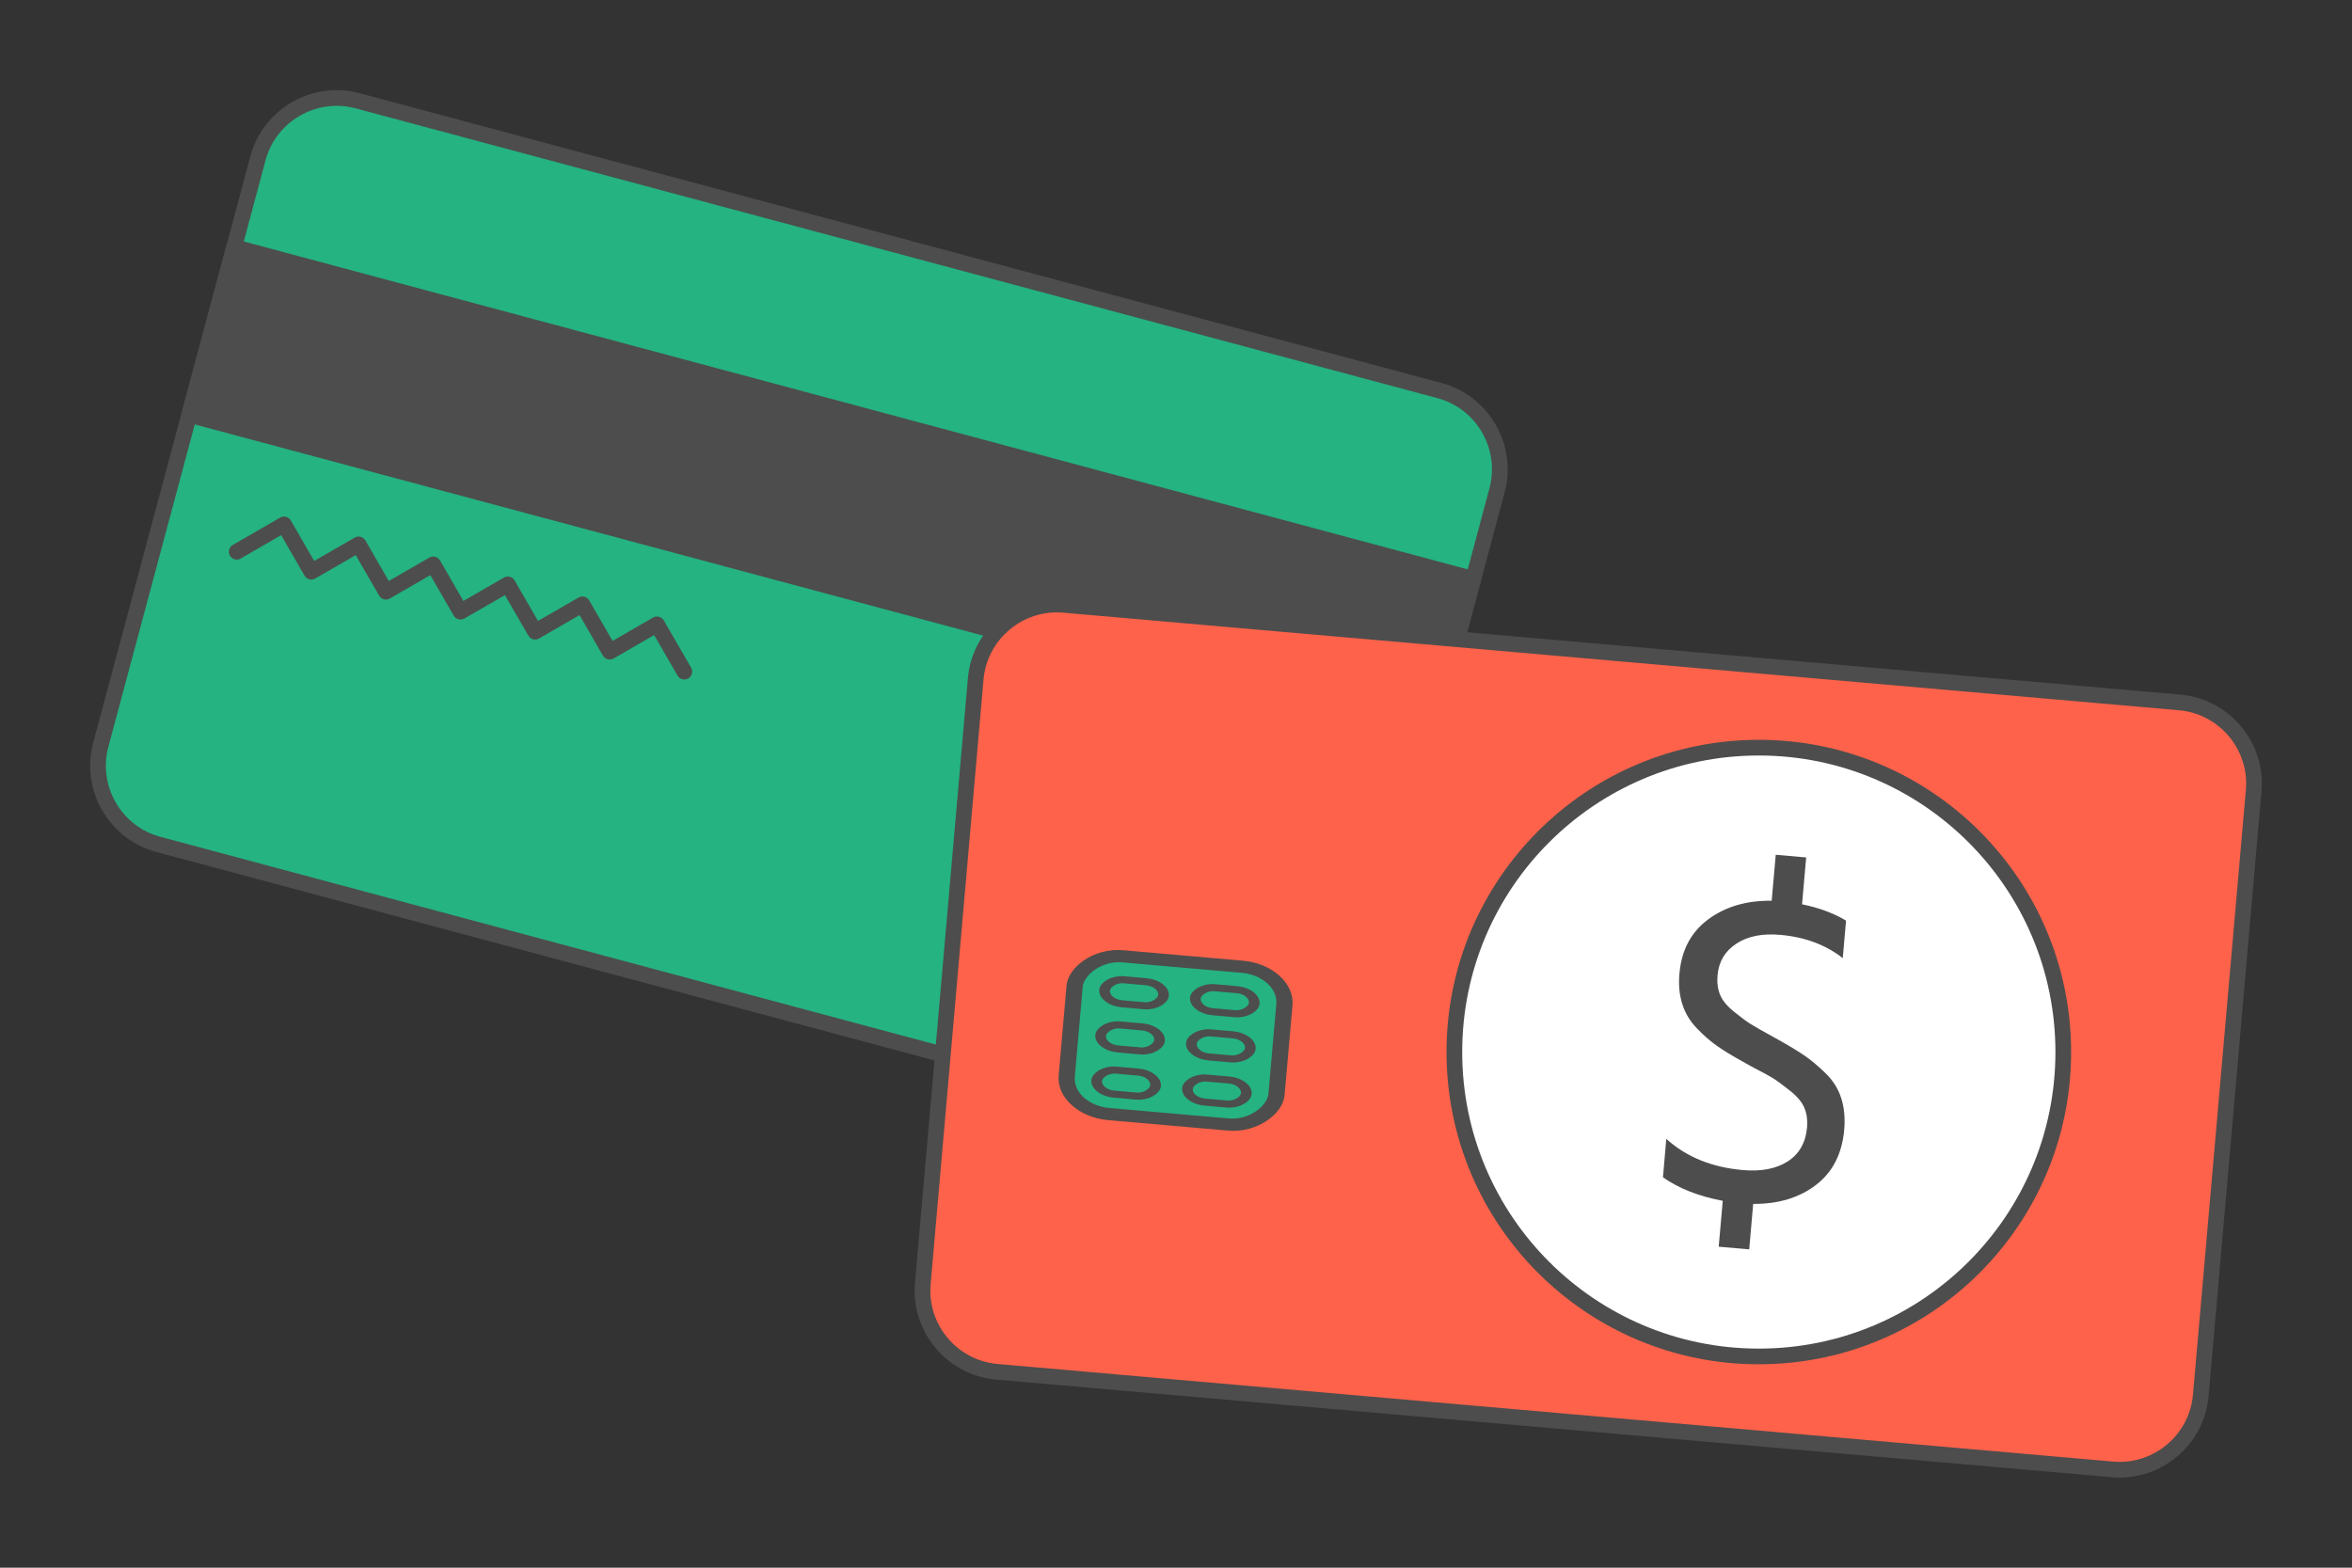 <?xml version="1.0" encoding="UTF-8"?>
<!DOCTYPE svg PUBLIC "-//W3C//DTD SVG 1.1//EN" "http://www.w3.org/Graphics/SVG/1.1/DTD/svg11.dtd">
<!-- Creator: CorelDRAW 2020 (64-Bit) -->
<svg xmlns="http://www.w3.org/2000/svg" xml:space="preserve" width="300px" height="200px" version="1.1" style="shape-rendering:geometricPrecision; text-rendering:geometricPrecision; image-rendering:optimizeQuality; fill-rule:evenodd; clip-rule:evenodd"
viewBox="0 0 7057.8 4705.2"
 xmlns:xlink="http://www.w3.org/1999/xlink"
 xmlns:xodm="http://www.corel.com/coreldraw/odm/2003">
 <rect x="0" y="0" width="7057.8" height="4705.2" fill="#333333" stroke="none"/>
 <defs>
  <style type="text/css">
   <![CDATA[
    .str0 {stroke:#4D4D4D;stroke-width:47.1;stroke-linecap:round;stroke-linejoin:round;stroke-miterlimit:2.613}
    .fil0 {fill:none}
    .fil1 {fill:#24B381}
    .fil2 {fill:#4D4D4D}
    .fil3 {fill:#FF624A}
    .fil4 {fill:white}
    .fil5 {fill:#4D4D4D;fill-rule:nonzero}
   ]]>
  </style>
 </defs>
 <g id="Layer_x0020_1">
  <g id="_2602650051840">
   <polygon class="fil0" points="0,0 7057.8,0 7057.8,4705.2 0,4705.2 "/>
   <g>
    <g>
     <g>
      <path class="fil1 str0" d="M1073 302.4l3246.8 869.9c129.7,34.8 207.3,169.3 172.6,299l-471.7 1760.3c-34.7,129.7 -169.3,207.4 -299,172.7l-3246.7 -870c-129.7,-34.7 -207.4,-169.3 -172.6,-299l471.7 -1760.3c34.7,-129.7 169.3,-207.4 298.9,-172.6z"/>
      <polygon class="fil2 str0" points="702.7,741.4 4421,1737.8 4286.1,2241.3 567.7,1245 "/>
      <polyline class="fil0 str0" points="710.4,1656 852.3,1574 934.2,1715.9 1076.1,1634 1158.1,1775.9 1300,1694 1381.9,1835.9 1523.9,1754 1605.8,1895.9 1747.7,1813.9 1829.6,1955.9 1971.5,1873.9 2053.5,2015.8 "/>
     </g>
    </g>
   </g>
   <g>
    <path class="fil3 str0" d="M6540.9 2108.3l-3348.5 -292.9c-133.7,-11.7 -252.8,88.1 -264.5,221.9l-158.8 1815.5c-11.7,133.7 88.2,252.7 221.9,264.4l3348.5 293c133.8,11.7 252.8,-88.2 264.5,-221.9l158.8 -1815.5c11.7,-133.7 -88.2,-252.8 -221.9,-264.5z"/>
    <g>
     <rect class="fil1 str0" transform="matrix(-1.029 -0.09 -0.068 0.774 3863.16 2913.43)" width="611.8" height="611.8" rx="131.5" ry="131.5"/>
     <rect class="fil1 str0" transform="matrix(-0.681 -0.06 -0.039 0.448 3766.79 2975.2)" width="259.4" height="160.9" rx="80.5" ry="80.5"/>
     <rect class="fil1 str0" transform="matrix(-0.681 -0.06 -0.039 0.448 3754.93 3110.79)" width="259.4" height="160.9" rx="80.5" ry="80.5"/>
     <rect class="fil1 str0" transform="matrix(-0.681 -0.06 -0.039 0.448 3743.07 3246.38)" width="259.4" height="160.9" rx="80.5" ry="80.5"/>
     <rect class="fil1 str0" transform="matrix(-0.681 -0.06 -0.039 0.448 3494.49 2951.38)" width="259.4" height="160.9" rx="80.5" ry="80.5"/>
     <rect class="fil1 str0" transform="matrix(-0.681 -0.06 -0.039 0.448 3482.63 3086.96)" width="259.4" height="160.9" rx="80.5" ry="80.5"/>
     <rect class="fil1 str0" transform="matrix(-0.681 -0.06 -0.039 0.448 3470.76 3222.56)" width="259.4" height="160.9" rx="80.5" ry="80.5"/>
    </g>
   </g>
   <circle class="fil4 str0" cx="5277.8" cy="3157.6" r="913.6"/>
   <path class="fil5" d="M5539.5 2763.1l-9.8 112.7c-50.8,-40.1 -113.3,-63.4 -187.6,-69.9 -53.9,-4.8 -97.8,4 -131.7,26.4 -34.2,22.4 -52.8,53.9 -56.4,94.7 -2,22 0.5,41.7 7.6,58.8 6.9,17.1 21,33.9 42.1,51 21.3,17.1 37.9,29.5 50.1,37 12.5,7.8 35.1,20.7 68.1,38.8 6,3.2 10.7,5.8 14,7.8 32.4,18 58.5,33.9 78.7,47.7 20.2,13.7 41.3,31.5 63.4,53 22.2,21.5 38,46.6 47.1,74.9 9,28.4 11.9,59.7 9,94.3 -6.4,72.3 -34.5,127.7 -84.7,166.1 -50.1,38.4 -112.8,57.4 -188.5,57l-11.9 136.4 -91.6 -8 12.2 -137.7c-71.9,-13.5 -131.8,-37.1 -179.4,-70.5l9.9 -115.4c60.4,54.4 136.9,85.4 229.6,93.6 55.6,4.9 100.6,-4 135,-26.1 34.6,-22.4 53.9,-56.6 57.9,-102.5 1.8,-21.3 -0.9,-40.4 -7.8,-57.4 -6.8,-17.1 -21,-34.2 -42.3,-51.3 -21.1,-16.8 -37.9,-29.2 -50.1,-37 -12.2,-7.8 -35.7,-20.6 -70.8,-38.8 -10.2,-5.6 -17.7,-9.8 -22.8,-12.9 -30.6,-16.8 -55.7,-32.1 -75.4,-45.9 -19.8,-13.7 -39.9,-31.2 -60.8,-52.8 -20.8,-21.3 -35.7,-45.9 -44.3,-73.2 -8.9,-27.5 -11.8,-58 -8.7,-91.5 6,-70.8 35,-125.3 86.9,-163.5 51.9,-38.1 115.1,-56.5 189.9,-55.4l12.2 -138 91.3 8 -12.4 140.6c51.7,10.7 95.6,27.1 132,49z"/>
  </g>
 </g>
</svg>
